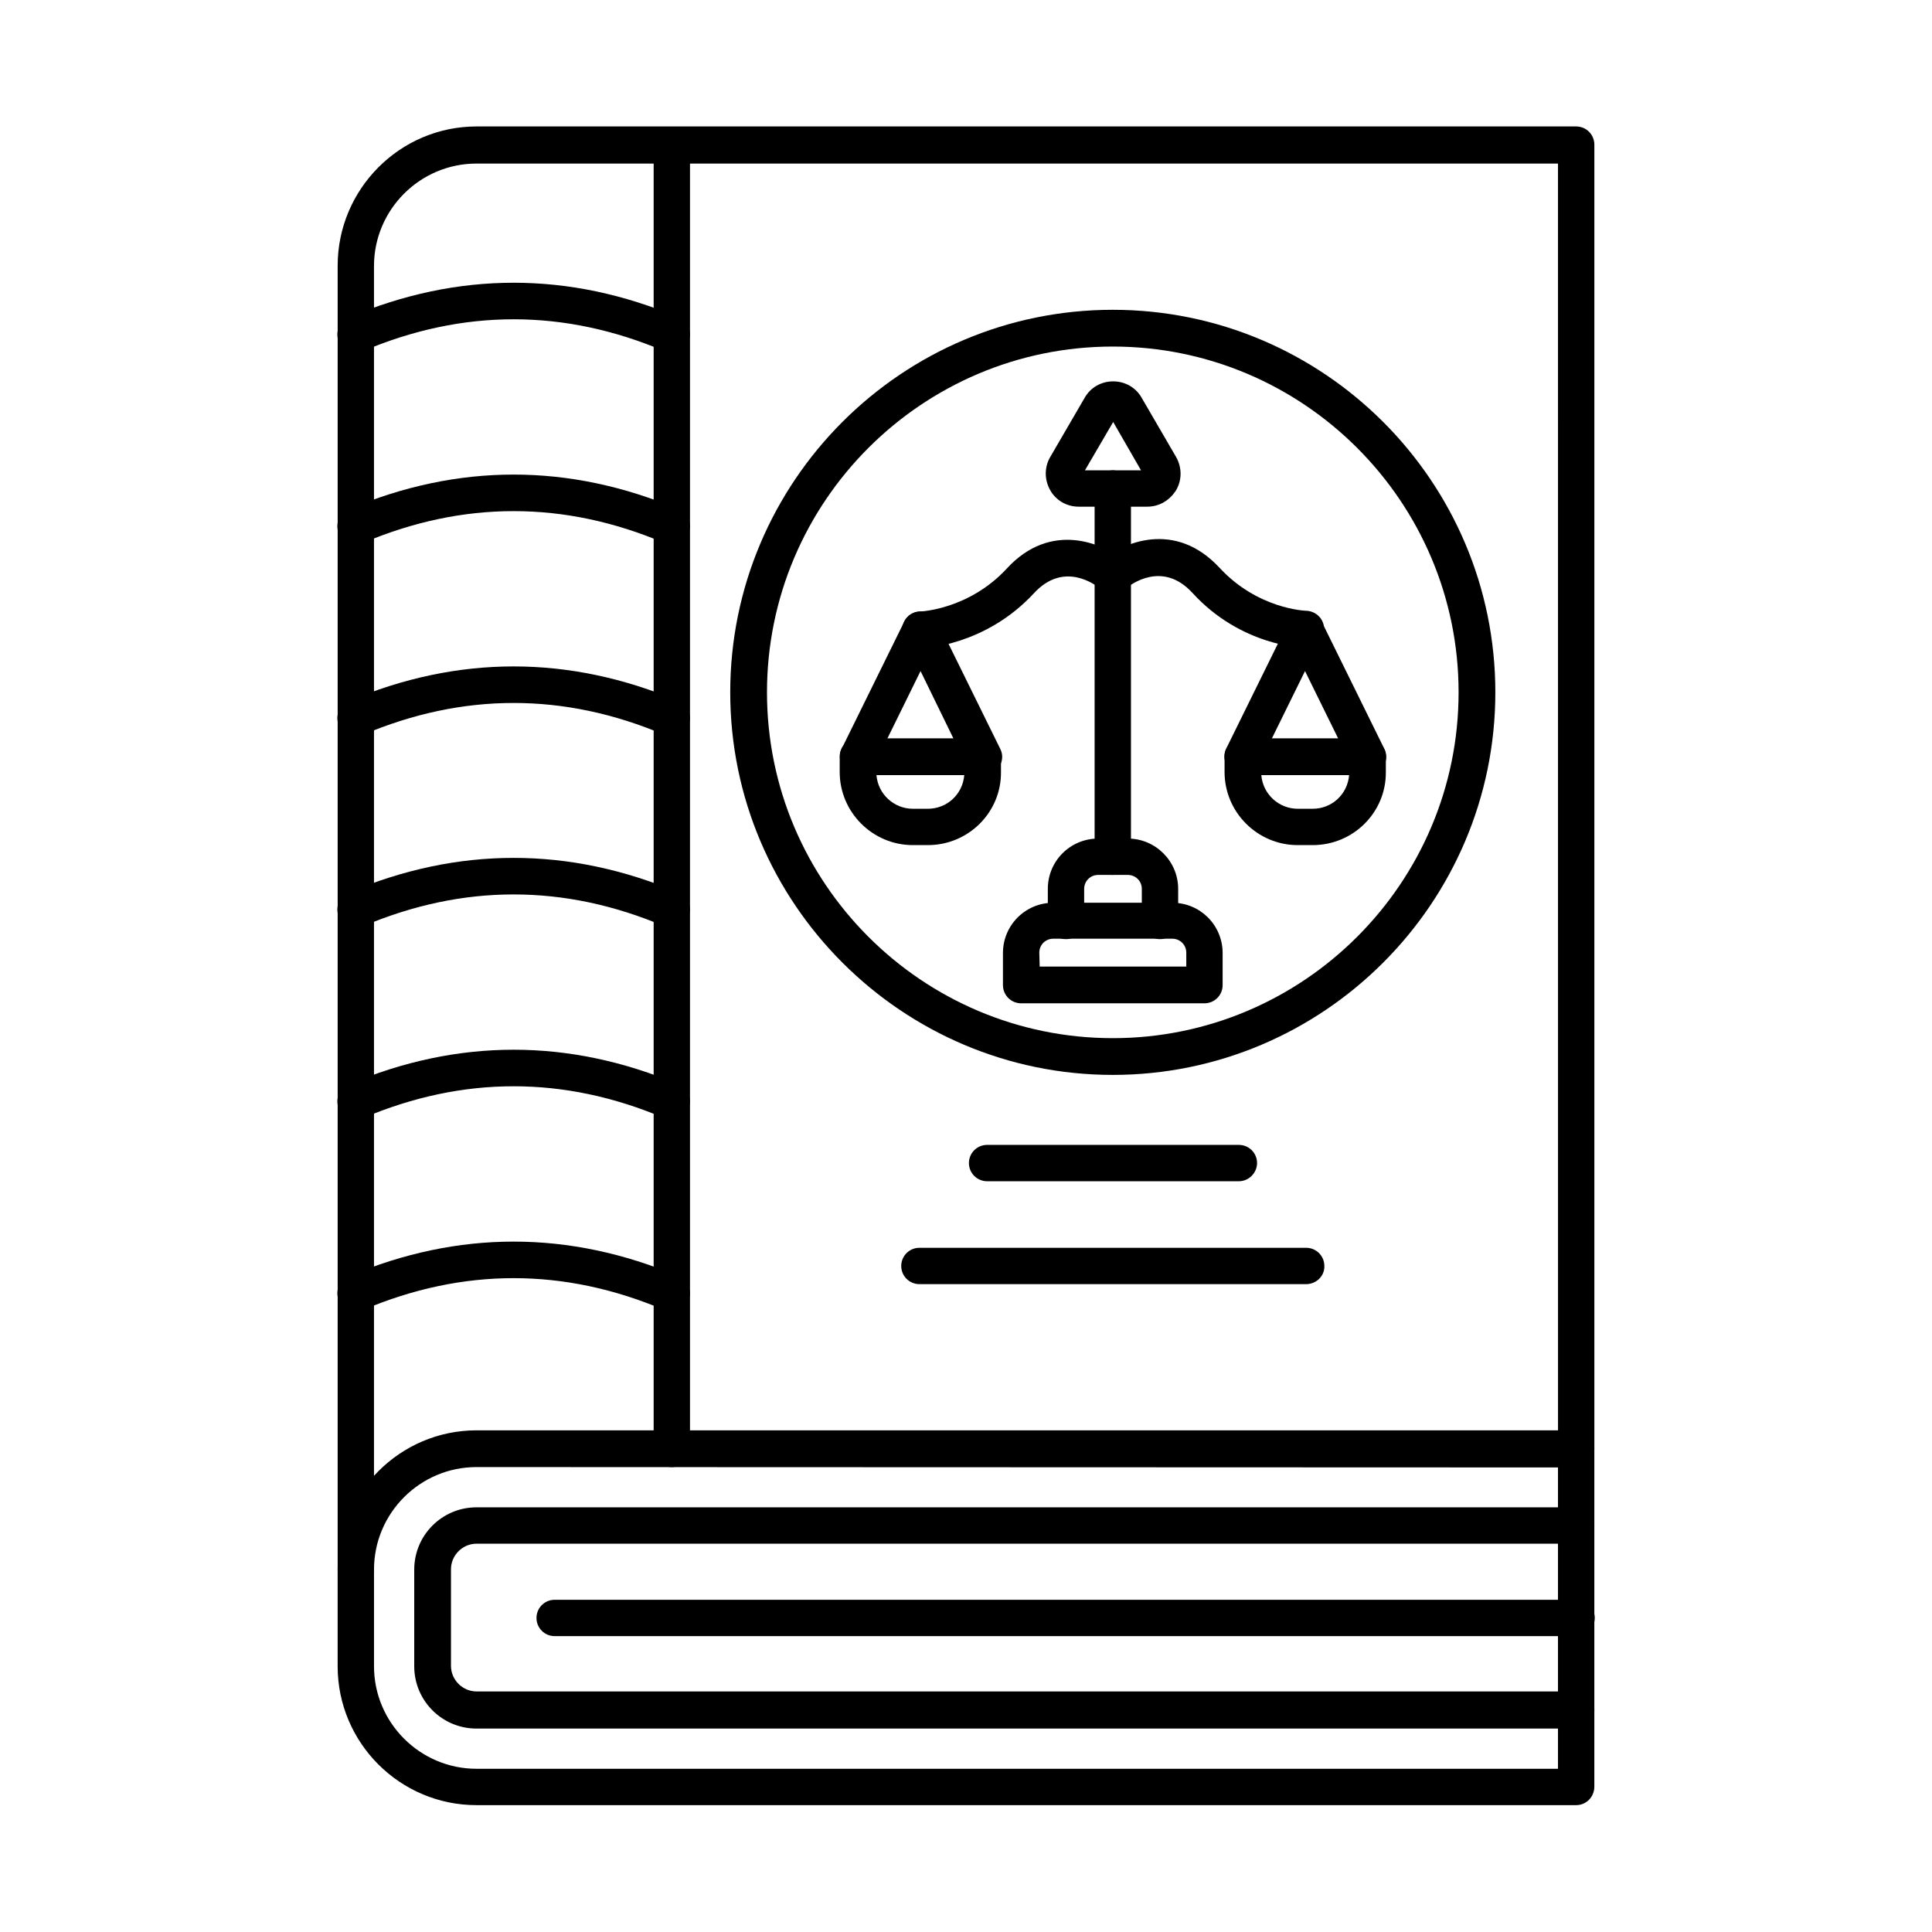 <?xml version="1.0" encoding="UTF-8"?>
<!-- Uploaded to: SVG Repo, www.svgrepo.com, Generator: SVG Repo Mixer Tools -->
<svg fill="#000000" width="800px" height="800px" version="1.1" viewBox="144 144 512 512" xmlns="http://www.w3.org/2000/svg">
 <g fill-rule="evenodd">
  <path d="m238.3 564.77c-2.664 0-4.816-2.152-4.816-4.816v-345.54c0-20.297 16.504-36.902 36.801-36.902h291.42c2.664 0 4.816 2.152 4.816 4.816v345.54c0 2.664-2.152 4.816-4.816 4.816s-4.816-2.152-4.816-4.816l-0.004-340.52h-286.61c-14.965 0-27.164 12.199-27.164 27.164v345.54c0.004 2.562-2.152 4.715-4.816 4.715z"/>
  <path d="m270.28 532.79c-14.965 0-27.164 12.199-27.164 27.164v25.625c0 14.965 12.199 27.164 27.164 27.164h286.6v-79.852zm291.42 89.59h-291.42c-20.297 0-36.801-16.504-36.801-36.801v-25.625c0-20.297 16.504-36.902 36.801-36.902h291.42c2.664 0 4.816 2.152 4.816 4.816v89.59c0 2.769-2.152 4.922-4.816 4.922z"/>
  <path d="m561.7 602.09h-291.42c-9.121 0-16.504-7.379-16.504-16.504v-25.625c0-9.121 7.379-16.504 16.504-16.504h291.42c2.664 0 4.816 2.152 4.816 4.816 0 2.664-2.152 4.816-4.816 4.816l-291.42 0.004c-3.691 0-6.766 3.074-6.766 6.766v25.625c0 3.691 3.074 6.766 6.766 6.766h291.42c2.664 0 4.816 2.152 4.816 4.816 0.105 2.769-2.152 5.023-4.816 5.023z"/>
  <path d="m322.04 532.79c-2.664 0-4.816-2.152-4.816-4.816v-345.54c0-2.664 2.152-4.816 4.816-4.816 2.664 0 4.816 2.152 4.816 4.816v345.54c0.105 2.664-2.152 4.816-4.816 4.816z"/>
  <path d="m561.7 577.59h-270.71c-2.664 0-4.816-2.152-4.816-4.816 0-2.664 2.152-4.816 4.816-4.816h270.82c2.664 0 4.816 2.152 4.816 4.816 0.004 2.664-2.254 4.816-4.918 4.816z"/>
  <path d="m322.04 237.48c-0.613 0-1.332-0.102-1.949-0.41-26.547-11.277-53.406-11.277-79.953 0-2.461 1.023-5.332-0.102-6.356-2.562-1.023-2.461 0.102-5.332 2.562-6.356 29.008-12.301 58.531-12.301 87.539 0 2.461 1.023 3.586 3.894 2.562 6.356-0.715 1.848-2.457 2.973-4.406 2.973z"/>
  <path d="m322.04 288.32c-0.613 0-1.332-0.102-1.949-0.41-26.547-11.277-53.406-11.277-79.953 0-2.461 1.023-5.332-0.102-6.356-2.562-1.023-2.461 0.102-5.332 2.562-6.356 29.008-12.301 58.531-12.301 87.539 0 2.461 1.023 3.586 3.894 2.562 6.356-0.715 1.844-2.457 2.973-4.406 2.973z"/>
  <path d="m322.04 339.16c-0.613 0-1.332-0.102-1.949-0.41-26.547-11.277-53.406-11.277-79.953 0-2.461 1.023-5.332-0.102-6.356-2.562-1.023-2.461 0.102-5.332 2.562-6.356 29.008-12.301 58.531-12.301 87.539 0 2.461 1.023 3.586 3.894 2.562 6.356-0.715 1.848-2.457 2.973-4.406 2.973z"/>
  <path d="m322.04 389.9c-0.613 0-1.332-0.102-1.949-0.41-26.547-11.277-53.406-11.277-79.953 0-2.461 1.023-5.332-0.102-6.356-2.562-1.023-2.461 0.102-5.332 2.562-6.356 29.008-12.301 58.531-12.301 87.539 0 2.461 1.023 3.586 3.894 2.562 6.356-0.715 1.844-2.457 2.973-4.406 2.973z"/>
  <path d="m322.04 440.74c-0.613 0-1.332-0.102-1.949-0.41-26.547-11.277-53.406-11.277-79.953 0-2.461 1.023-5.332-0.102-6.356-2.562-1.023-2.461 0.102-5.332 2.562-6.356 29.008-12.301 58.531-12.301 87.539 0 2.461 1.023 3.586 3.894 2.562 6.356-0.715 1.848-2.457 2.973-4.406 2.973z"/>
  <path d="m322.04 491.59c-0.613 0-1.332-0.102-1.949-0.41-26.547-11.277-53.406-11.277-79.953 0-2.461 1.023-5.332-0.102-6.356-2.562-1.023-2.461 0.102-5.332 2.562-6.356 29.008-12.301 58.531-12.301 87.539 0 2.461 1.023 3.586 3.894 2.562 6.356-0.715 1.844-2.457 2.973-4.406 2.973z"/>
  <path d="m438.9 375.86c-2.664 0-4.816-2.152-4.816-4.816v-97.586c0-2.664 2.152-4.816 4.816-4.816 2.664 0 4.816 2.152 4.816 4.816v97.586c0.105 2.664-2.152 4.816-4.816 4.816z"/>
  <path d="m387.95 315.69c-2.664 0-4.816-2.152-4.816-4.715-0.102-2.664 2.051-4.922 4.715-4.922 0.102 0 12.914-0.512 22.961-11.379 11.684-12.711 25.625-6.766 31.367-1.844 2.051 1.742 2.254 4.816 0.512 6.867-1.742 2.051-4.816 2.254-6.867 0.512-1.539-1.332-9.941-7.586-17.836 1.023-12.914 13.941-29.215 14.555-29.828 14.555-0.102-0.098-0.207-0.098-0.207-0.098z"/>
  <path d="m489.95 315.69h-0.102c-0.719 0-17.016-0.512-29.828-14.555-7.894-8.609-16.297-2.359-17.836-1.023-2.051 1.742-5.125 1.434-6.867-0.613-1.742-2.051-1.539-5.023 0.512-6.867 5.742-4.922 19.578-10.867 31.367 1.844 10.148 10.969 22.758 11.379 22.961 11.379 2.664 0.102 4.816 2.254 4.715 4.922-0.207 2.762-2.359 4.914-4.922 4.914z"/>
  <path d="m419.53 400.15h38.848v-3.691c0-2.051-1.641-3.691-3.691-3.691h-31.57c-2.051 0-3.691 1.641-3.691 3.691zm43.664 9.738h-48.586c-2.664 0-4.816-2.152-4.816-4.816v-8.508c0-7.379 5.945-13.324 13.324-13.324h31.57c7.379 0 13.324 5.945 13.324 13.324v8.508c0.004 2.664-2.148 4.816-4.816 4.816z"/>
  <path d="m404.46 349.41c-1.742 0-3.484-1.023-4.406-2.769l-12.098-24.805-12.199 24.805c-1.23 2.359-4.102 3.383-6.457 2.254-2.359-1.23-3.383-4.102-2.254-6.457l16.605-33.723c0.82-1.641 2.461-2.664 4.406-2.664 1.844 0 3.586 1.023 4.406 2.664l16.605 33.723c1.23 2.359 0.203 5.332-2.254 6.457-0.816 0.309-1.637 0.516-2.356 0.516z"/>
  <path d="m376.27 349.41c0.41 5.023 4.613 8.918 9.637 8.918h3.996c5.125 0 9.227-3.894 9.637-8.918zm13.633 18.551h-4c-10.66 0-19.375-8.711-19.375-19.375v-4.102c0-2.664 2.152-4.816 4.816-4.816h33.109c2.664 0 4.816 2.152 4.816 4.816v4.102c0.109 10.664-8.605 19.375-19.367 19.375z"/>
  <path d="m506.45 349.41c-1.844 0-3.484-1.023-4.406-2.769l-12.199-24.805-12.199 24.805c-1.23 2.359-4.102 3.383-6.457 2.254-2.359-1.23-3.383-4.102-2.254-6.457l16.605-33.723c0.82-1.641 2.461-2.664 4.305-2.664s3.586 1.023 4.406 2.664l16.605 33.723c1.23 2.359 0.203 5.332-2.254 6.457-0.719 0.309-1.434 0.516-2.152 0.516z"/>
  <path d="m478.26 349.41c0.41 5.023 4.613 8.918 9.637 8.918h3.996c5.125 0 9.227-3.894 9.637-8.918zm13.633 18.551h-3.996c-10.66 0-19.375-8.711-19.375-19.375v-4.102c0-2.664 2.152-4.816 4.816-4.816h33.109c2.664 0 4.816 2.152 4.816 4.816v4.102c0.105 10.664-8.609 19.375-19.371 19.375z"/>
  <path d="m438.08 254.29m-6.559 14.352h14.863l-7.379-12.812zm16.504 9.633h-18.145c-3.176 0-6.047-1.641-7.586-4.406-1.539-2.769-1.539-6.047 0-8.711l9.121-15.684c1.539-2.769 4.406-4.406 7.586-4.406 3.176 0 6.047 1.641 7.586 4.406l9.121 15.684c1.539 2.769 1.539 6.047 0 8.711-1.738 2.766-4.508 4.406-7.684 4.406z"/>
  <path d="m451.41 392.88c-2.664 0-4.816-2.152-4.816-4.816v-8.508c0-2.051-1.641-3.691-3.691-3.691h-7.894c-2.051 0-3.691 1.641-3.691 3.691v8.508c0 2.664-2.152 4.816-4.816 4.816-2.664 0-4.816-2.152-4.816-4.816v-8.508c0-7.379 5.945-13.324 13.324-13.324h7.894c7.379 0 13.324 6.047 13.324 13.324v8.508c0 2.664-2.152 4.816-4.816 4.816z"/>
  <path d="m438.9 235.84c-50.535 0-91.641 41.105-91.641 91.641 0 50.535 41.105 91.641 91.641 91.641 50.535 0 91.641-41.105 91.641-91.641 0-50.535-41.105-91.641-91.641-91.641zm0 193.02c-55.863 0-101.38-45.512-101.38-101.38s45.41-101.38 101.38-101.38c55.863 0 101.38 45.41 101.38 101.38 0.004 55.859-45.508 101.38-101.38 101.38z"/>
  <path d="m472.32 457.04h-66.73c-2.664 0-4.816-2.152-4.816-4.816 0-2.664 2.152-4.816 4.816-4.816h66.73c2.664 0 4.816 2.152 4.816 4.816 0 2.562-2.152 4.816-4.816 4.816z"/>
  <path d="m490.15 484.31h-102.5c-2.664 0-4.816-2.152-4.816-4.816 0-2.664 2.152-4.816 4.816-4.816h102.5c2.664 0 4.816 2.152 4.816 4.816 0.102 2.664-2.152 4.816-4.816 4.816z"/>
 </g>
</svg>